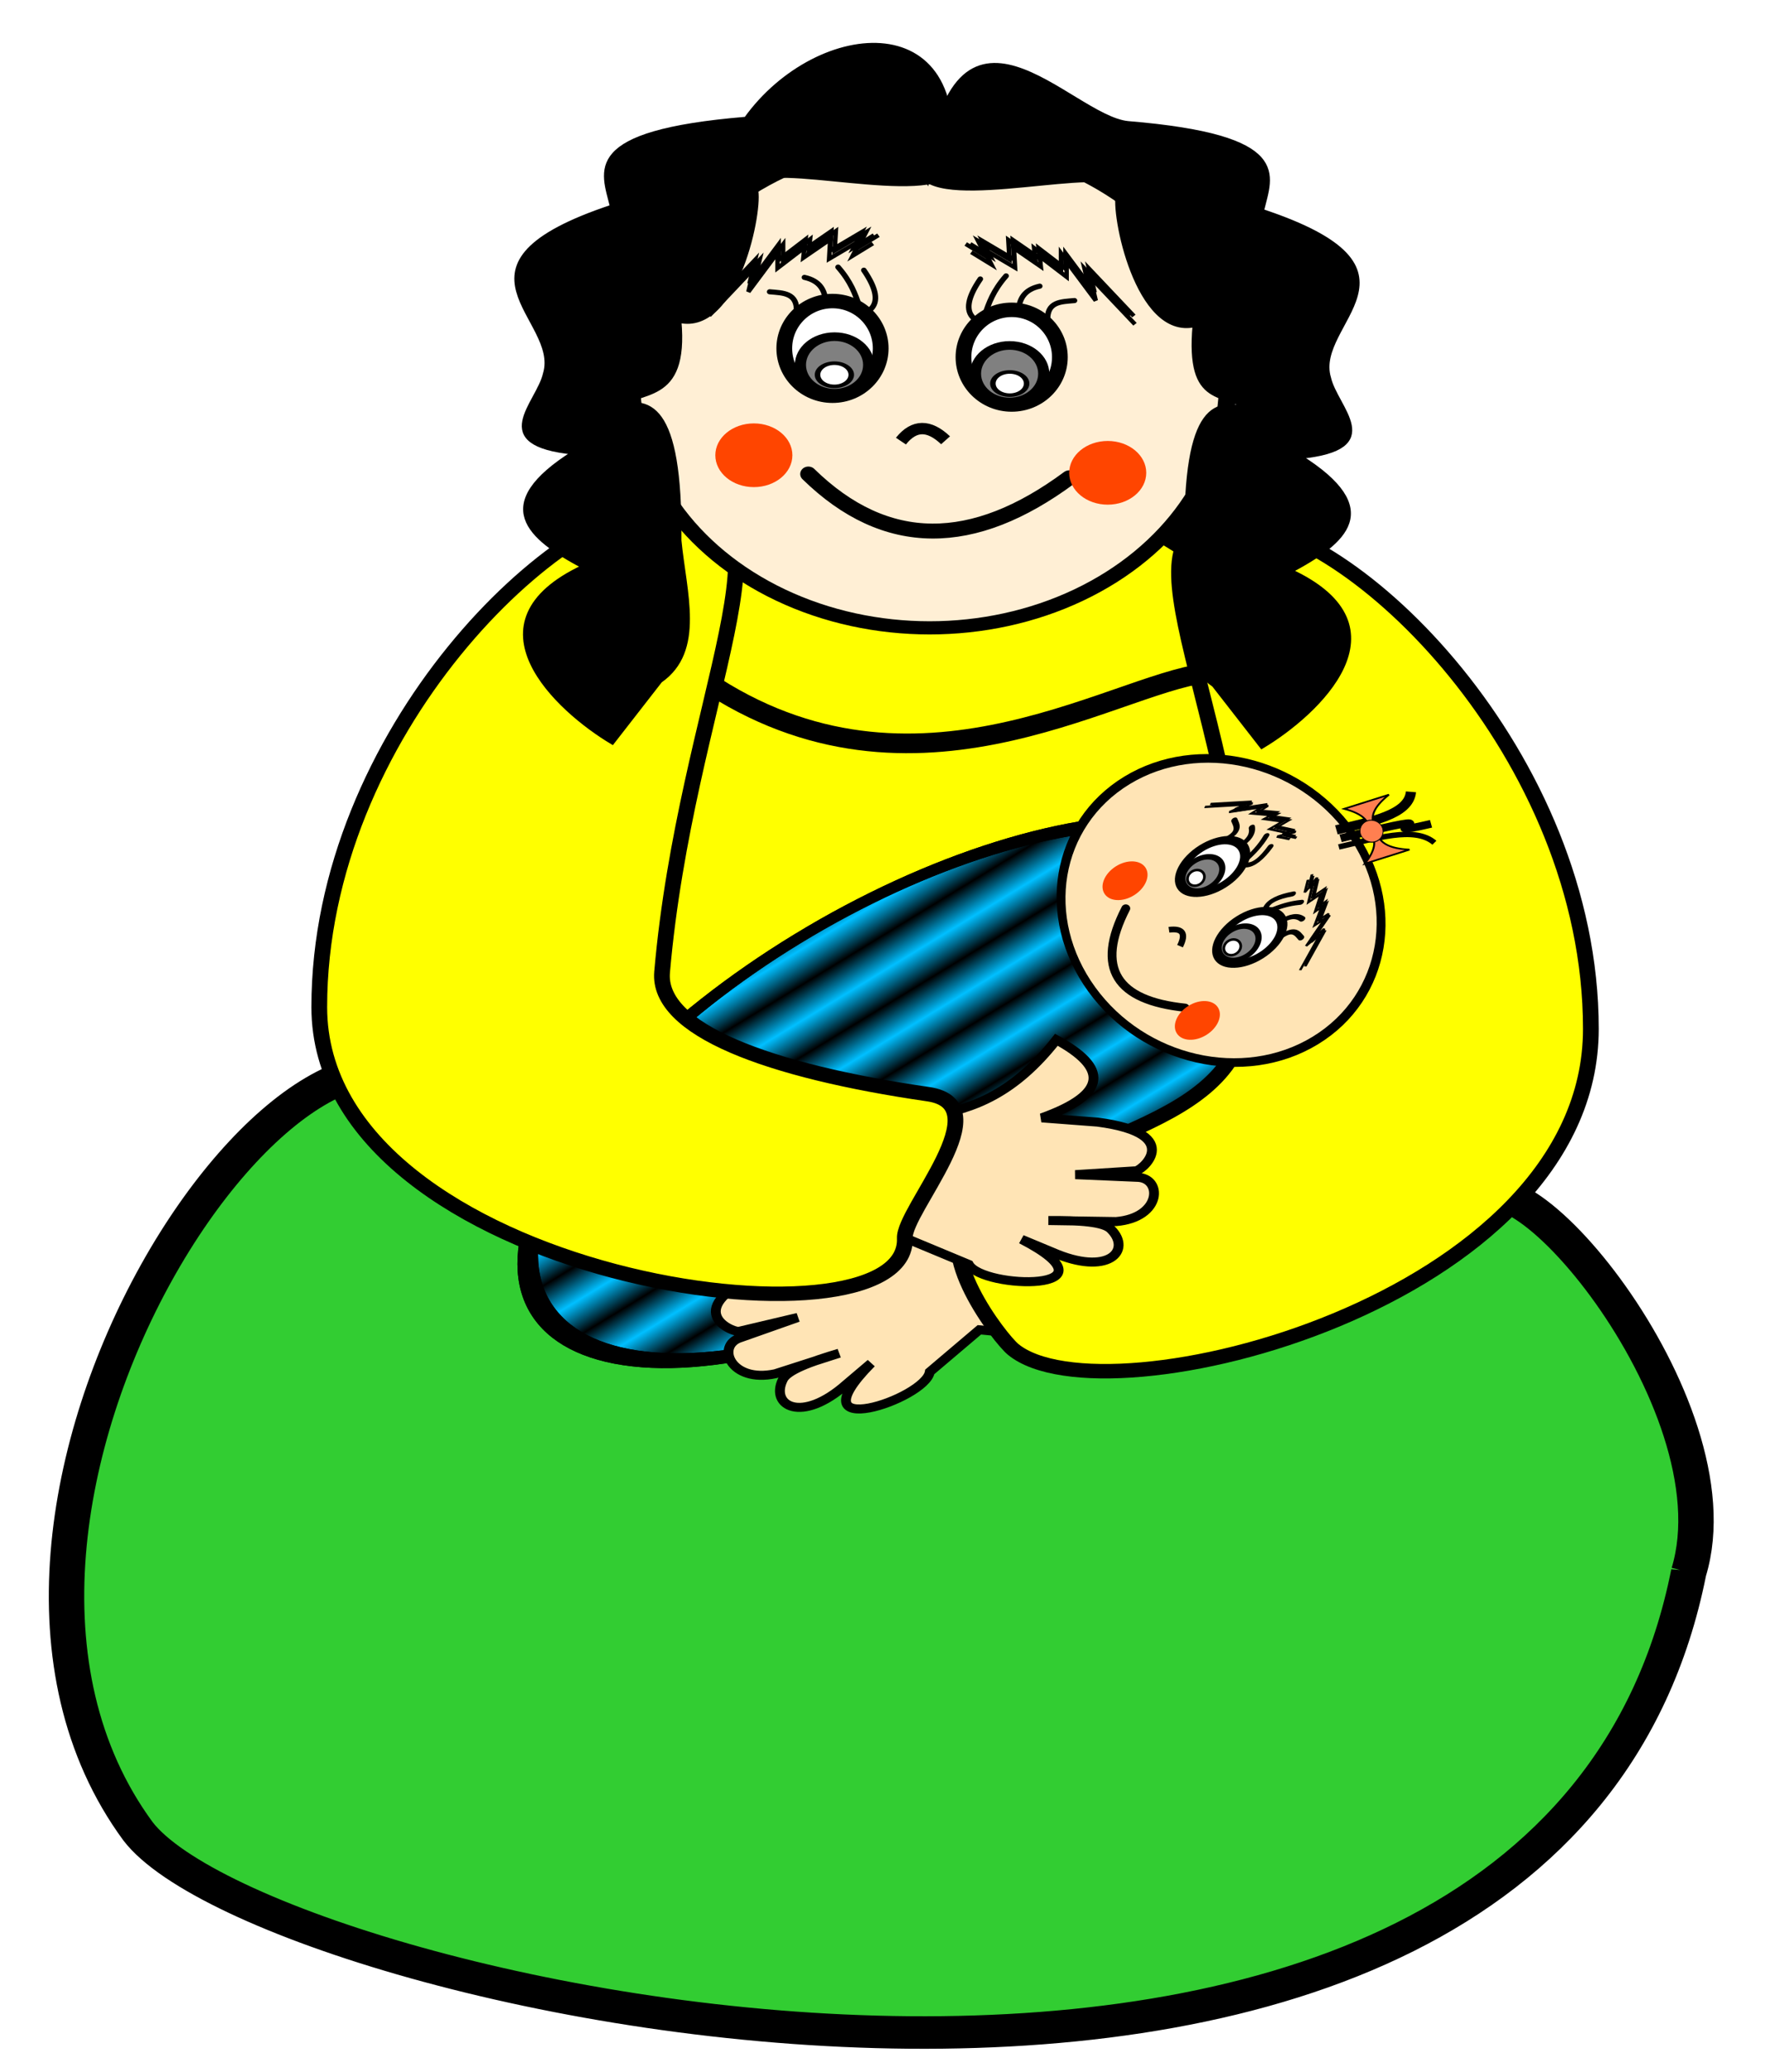 <?xml version="1.0" encoding="UTF-8" standalone="no"?>
<!-- Created with Inkscape (http://www.inkscape.org/) -->

<svg
   xmlns:dc="http://purl.org/dc/elements/1.1/"
   xmlns:cc="http://creativecommons.org/ns#"
   xmlns:rdf="http://www.w3.org/1999/02/22-rdf-syntax-ns#"
   xmlns:svg="http://www.w3.org/2000/svg"
   xmlns="http://www.w3.org/2000/svg"
   xmlns:sodipodi="http://sodipodi.sourceforge.net/DTD/sodipodi-0.dtd"
   xmlns:inkscape="http://www.inkscape.org/namespaces/inkscape"
   id="svg2"
   inkscape:version="0.92.2 5c3e80d, 2017-08-06"
   viewBox="0 0 520 610"
   version="1.1"
   sodipodi:docname="motherandbaby.svg"
   width="520"
   height="610">
  <defs
     id="defs4">
    <pattern
       id="Strips1_1"
       height="1"
       width="2"
       patternUnits="userSpaceOnUse"
       patternTransform="translate(0) scale(10)"
       inkscape:stockid="Stripes 1:1"
       inkscape:collect="always">
      <rect
         id="rect4566"
         style="fill:black"
         height="2"
         width="1"
         y="-.5"
         x="0" />
    </pattern>
    <filter
       id="filter3843"
       style="color-interpolation-filters:sRGB"
       height="2.187"
       width="2.289"
       y="-0.594"
       x="-0.645"
       inkscape:collect="always">
      <feGaussianBlur
         id="feGaussianBlur3845"
         stdDeviation="2.889"
         inkscape:collect="always" />
    </filter>
  </defs>
  <sodipodi:namedview
     id="base"
     bordercolor="#666666"
     inkscape:pageshadow="2"
     inkscape:window-y="0"
     pagecolor="#ffffff"
     inkscape:zoom="0.77"
     inkscape:window-width="1436"
     inkscape:window-maximized="1"
     inkscape:window-x="4"
     showgrid="false"
     borderopacity="1.0"
     inkscape:current-layer="g5567"
     inkscape:cx="469.66542"
     inkscape:cy="198.89304"
     inkscape:window-height="856"
     inkscape:pageopacity="0.0"
     inkscape:document-units="px"
     fit-margin-top="0"
     fit-margin-left="0"
     fit-margin-right="0"
     fit-margin-bottom="0" />
  <g
     id="layer1"
     inkscape:label="Capa 1"
     inkscape:groupmode="layer"
     transform="translate(-249.472,-8.259)">
    <g
       id="g5454"
       transform="translate(210.9,-6.456)">
      <g
         id="g5567"
         transform="matrix(0.668,0,0,0.61,64.923,294.57)">
        <g
           id="g1350"
           transform="matrix(1.96,0,0,1.969,59.255,-535.012)">
          <ellipse
             cx="232.86"
             cy="212.36"
             ry="65.714"
             transform="matrix(1.938,0,0,2.562,-288.3,-222.95)"
             rx="61.429"
             style="fill:#ffff00;fill-rule:evenodd;stroke:#000000;stroke-width:3.543"
             id="path3757" />
          <path
             inkscape:connector-curvature="0"
             style="fill:#32cd32;fill-rule:evenodd;stroke:#000000;stroke-width:7.969"
             sodipodi:nodetypes="ccsscc"
             d="M 329.64,424.12 C 297.78,598.63 10.117,529.319 -19.291,487.651 -72.642,408.553 21.056,260.48 52.524,311.31 c 13.299,21.481 216.55,65.731 228.56,24.233 6.284,-21.712 60.177,47.059 48.556,88.581 z"
             id="path3765" />
          <path
             inkscape:connector-curvature="0"
             style="fill:#ffff00;fill-rule:evenodd;stroke:#000000;stroke-width:4.818"
             sodipodi:nodetypes="sssccs"
             d="m 244.73,268.62 c 0,50.677 -36.422,91.759 -81.351,91.759 -44.929,0 -81.351,-41.082 -81.351,-91.759 0,-25.339 9.105,-48.278 23.827,-64.883 47.577,37.239 93.631,2.886 115.05,0 14.722,16.605 23.827,39.545 23.827,64.883 z"
             id="path5447" />
          <ellipse
             cx="232.86"
             cy="212.36"
             ry="65.714"
             transform="matrix(0.405,0.609,-1.245,0.827,323.99,-11.139)"
             rx="61.429"
             style="fill:#00bfff;fill-rule:evenodd;stroke:#000000;stroke-width:3.543"
             id="path5281" />
          <ellipse
             cx="232.86"
             cy="212.36"
             ry="65.714"
             transform="matrix(0.405,0.609,-1.245,0.827,323.99,-11.139)"
             rx="61.429"
             style="fill:url(#Strips1_1);fill-rule:evenodd;stroke:#000000;stroke-width:3.543"
             id="path3755" />
          <path
             d="m 183.12,333.07 c -20.031,-1.163 -34.152,14.872 -60.31,-4.119 -8.729,10.051 -7.068,16.274 9.159,17.13 l -11.585,4.937 c -18.532,9.233 -4.847,14.874 -4.21,14.001 l 13.006,-3.346 -12.858,4.944 c -5.656,1.847 -2.364,11.238 7.785,8.856 l 14.363,-5.034 c -6.458,2.088 -11.822,4.221 -12.709,6.542 -2.81,6.355 4.235,10.795 14.325,1.075 l 5.574,-5.153 c -17.853,19.673 12.206,8.841 13.21,2.105 l 11.149,-10.305 15.589,1.642 10.368,-12.187 -0.036,-19.923 z"
             style="fill:#ffe4b5;stroke:#000000;stroke-width:2.213;stroke-miterlimit:4;stroke-dasharray:none"
             sodipodi:nodetypes="cccccccccccccccccc"
             inkscape:connector-curvature="0"
             id="path5452" />
          <path
             d="m 230.48,282.36 c 0,33.532 -38.807,32.299 -62.498,54.434 -8.823,8.244 6.64,30.015 9.641,32.708 20.551,18.444 130,-11.508 130,-78.571 0,-67.063 -53.814,-124.29 -81.429,-124.29 -27.614,0 4.286,48.651 4.286,115.71 z"
             style="fill:#ffff00;fill-rule:evenodd;stroke:#000000;stroke-width:3.543"
             sodipodi:nodetypes="ssssss"
             inkscape:connector-curvature="0"
             id="path3771" />
          <path
             inkscape:connector-curvature="0"
             style="fill:#ffe4b5;stroke:#000000;stroke-width:2.213;stroke-miterlimit:4;stroke-dasharray:none"
             sodipodi:nodetypes="cccccccccccccccccc"
             d="m 131.41,316.51 c 18.646,-7.413 37.098,3.359 55.944,-22.904 11.45,6.79 11.834,13.219 -3.298,19.142 l 12.55,1.037 c 20.497,2.926 9.285,12.59 8.405,11.963 l -13.398,0.921 13.76,0.643 c 5.95,-0.028 5.782,9.921 -4.599,10.857 l -15.217,-0.254 c 6.787,-0.052 12.55,0.283 14.123,2.206 4.669,5.147 -0.62,11.58 -13.258,5.532 l -6.913,-3.135 c 23.141,13.049 -8.8,12.235 -11.875,6.159 l -13.827,-6.27 -14.278,6.468 -13.679,-8.301 -6.241,-18.92 z"
             id="path5450" />
          <path
             inkscape:connector-curvature="0"
             style="fill:#ffff00;fill-rule:evenodd;stroke:#000000;stroke-width:3.543"
             sodipodi:nodetypes="csssssc"
             d="m 98.627,277.02 c -1.132,14.157 24.011,24.256 59.848,29.917 16.556,2.615 -5.501,28.349 -5.23,35.305 C 154.415,372.17 21.484,352.655 21.484,285.592 c 0,-67.063 53.814,-124.29 81.429,-124.29 27.614,0 1.059,48.864 -4.286,115.71 z"
             id="path3768" />
          <ellipse
             cx="232.86"
             cy="212.36"
             ry="65.714"
             transform="matrix(1.091,0,0,0.912,-95.218,-60.976)"
             rx="61.429"
             style="fill:#ffefd5;fill-rule:evenodd;stroke:#000000;stroke-width:3.543"
             id="path3759" />
          <g
             id="g5419">
            <g
               id="g3795">
              <ellipse
                 cx="136.97"
                 cy="124.12"
                 ry="11.603"
                 rx="10.846"
                 style="fill:#ffffff;fill-rule:evenodd;stroke:#000000;stroke-width:3.543"
                 id="path3773" />
              <ellipse
                 cx="136.97"
                 cy="124.12"
                 ry="11.603"
                 transform="matrix(0.708,0,0,0.597,40.458,54.072)"
                 rx="10.846"
                 style="fill:#808080;fill-rule:evenodd;stroke:#000000;stroke-width:3.543"
                 id="path3775" />
              <ellipse
                 cx="136.97"
                 cy="124.12"
                 ry="11.603"
                 transform="matrix(0.35,0,0,0.245,89.459,100.18)"
                 rx="10.846"
                 style="fill:#ffffff;fill-rule:evenodd;stroke:#000000;stroke-width:3.543"
                 id="path3777" />
              <path
                 inkscape:connector-curvature="0"
                 style="fill:none;stroke:#000000;stroke-width:1.253;stroke-linecap:round;stroke-miterlimit:4;stroke-dasharray:none"
                 sodipodi:nodetypes="cc"
                 d="m 128.89,115.29 c 0.248,-4.853 -3.05,-4.744 -6.054,-5.045"
                 id="path3781" />
              <path
                 inkscape:connector-curvature="0"
                 style="fill:none;stroke:#000000;stroke-width:1.253;stroke-linecap:round;stroke-miterlimit:4;stroke-dasharray:none"
                 sodipodi:nodetypes="cc"
                 d="m 135.45,112.77 c -0.194,-2.86 -1.254,-5.2 -4.793,-6.054"
                 id="path3783" />
              <path
                 inkscape:connector-curvature="0"
                 style="fill:none;stroke:#000000;stroke-width:1.253;stroke-linecap:round;stroke-miterlimit:4;stroke-dasharray:none"
                 sodipodi:nodetypes="cc"
                 d="m 143.02,113.78 c -0.945,-2.978 -1.879,-5.951 -4.793,-9.585"
                 id="path3785" />
              <path
                 inkscape:connector-curvature="0"
                 style="fill:none;stroke:#000000;stroke-width:1.253;stroke-linecap:round;stroke-miterlimit:4;stroke-dasharray:none"
                 sodipodi:nodetypes="cc"
                 d="m 145.54,114.54 c 1.85,-1.85 1.345,-5.045 -1.513,-9.585"
                 id="path3787" />
              <path
                 inkscape:connector-curvature="0"
                 style="fill:none;stroke:#000000;stroke-width:1px"
                 d="m 110.48,114.03 10.09,-11.603 -1.261,5.801 6.558,-9.585 v 3.784 l 6.054,-5.045 -0.252,2.522 6.054,-4.54 -0.252,4.793 7.063,-4.54 -1.766,3.784 4.54,-3.027"
                 id="path3789" />
              <path
                 d="m 109.22,116.05 10.09,-11.603 -1.261,5.801 6.558,-9.585 v 3.784 l 6.054,-5.045 -0.252,2.522 6.054,-4.54 -0.252,4.793 7.063,-4.54 -1.766,3.784 4.54,-3.027"
                 inkscape:connector-curvature="0"
                 style="fill:none;stroke:#000000;stroke-width:1px"
                 id="path3791" />
              <path
                 inkscape:connector-curvature="0"
                 style="fill:none;stroke:#000000;stroke-width:1px"
                 d="m 109.47,114.03 10.09,-11.603 -1.261,5.801 6.558,-9.585 v 3.784 l 6.054,-5.045 -0.252,2.522 6.054,-4.54 -0.252,4.793 7.063,-4.54 -1.766,3.784 4.54,-3.027"
                 id="path3793" />
            </g>
            <g
               transform="matrix(-1,0,0,1,314.26,2.152)"
               id="g3807">
              <ellipse
                 cx="136.97"
                 cy="124.12"
                 ry="11.603"
                 rx="10.846"
                 style="fill:#ffffff;fill-rule:evenodd;stroke:#000000;stroke-width:3.543"
                 id="path3809" />
              <ellipse
                 cx="136.97"
                 cy="124.12"
                 ry="11.603"
                 transform="matrix(0.708,0,0,0.597,40.458,54.072)"
                 rx="10.846"
                 style="fill:#808080;fill-rule:evenodd;stroke:#000000;stroke-width:3.543"
                 id="path3811" />
              <ellipse
                 cx="136.97"
                 cy="124.12"
                 ry="11.603"
                 transform="matrix(0.35,0,0,0.245,89.459,100.18)"
                 rx="10.846"
                 style="fill:#ffffff;fill-rule:evenodd;stroke:#000000;stroke-width:3.543"
                 id="path3813" />
              <path
                 d="m 128.89,115.29 c 0.248,-4.853 -3.05,-4.744 -6.054,-5.045"
                 style="fill:none;stroke:#000000;stroke-width:1.253;stroke-linecap:round;stroke-miterlimit:4;stroke-dasharray:none"
                 sodipodi:nodetypes="cc"
                 inkscape:connector-curvature="0"
                 id="path3815" />
              <path
                 d="m 135.45,112.77 c -0.194,-2.86 -1.254,-5.2 -4.793,-6.054"
                 style="fill:none;stroke:#000000;stroke-width:1.253;stroke-linecap:round;stroke-miterlimit:4;stroke-dasharray:none"
                 sodipodi:nodetypes="cc"
                 inkscape:connector-curvature="0"
                 id="path3817" />
              <path
                 d="m 143.02,113.78 c -0.945,-2.978 -1.879,-5.951 -4.793,-9.585"
                 style="fill:none;stroke:#000000;stroke-width:1.253;stroke-linecap:round;stroke-miterlimit:4;stroke-dasharray:none"
                 sodipodi:nodetypes="cc"
                 inkscape:connector-curvature="0"
                 id="path3819" />
              <path
                 d="m 145.54,114.54 c 1.85,-1.85 1.345,-5.045 -1.513,-9.585"
                 style="fill:none;stroke:#000000;stroke-width:1.253;stroke-linecap:round;stroke-miterlimit:4;stroke-dasharray:none"
                 sodipodi:nodetypes="cc"
                 inkscape:connector-curvature="0"
                 id="path3821" />
              <path
                 d="m 110.48,114.03 10.09,-11.603 -1.261,5.801 6.558,-9.585 v 3.784 l 6.054,-5.045 -0.252,2.522 6.054,-4.54 -0.252,4.793 7.063,-4.54 -1.766,3.784 4.54,-3.027"
                 inkscape:connector-curvature="0"
                 style="fill:none;stroke:#000000;stroke-width:1px"
                 id="path3823" />
              <path
                 inkscape:connector-curvature="0"
                 style="fill:none;stroke:#000000;stroke-width:1px"
                 d="m 109.22,116.05 10.09,-11.603 -1.261,5.801 6.558,-9.585 v 3.784 l 6.054,-5.045 -0.252,2.522 6.054,-4.54 -0.252,4.793 7.063,-4.54 -1.766,3.784 4.54,-3.027"
                 id="path3825" />
              <path
                 d="m 109.47,114.03 10.09,-11.603 -1.261,5.801 6.558,-9.585 v 3.784 l 6.054,-5.045 -0.252,2.522 6.054,-4.54 -0.252,4.793 7.063,-4.54 -1.766,3.784 4.54,-3.027"
                 inkscape:connector-curvature="0"
                 style="fill:none;stroke:#000000;stroke-width:1px"
                 id="path3827" />
            </g>
            <path
               d="m 131.54,154.92 c 17.484,18.639 37.12,18.343 58.702,0.922"
               style="fill:none;stroke:#000000;stroke-width:3.663;stroke-linecap:round;stroke-miterlimit:4;stroke-dasharray:none"
               sodipodi:nodetypes="cc"
               inkscape:connector-curvature="0"
               id="path3829" />
            <path
               inkscape:connector-curvature="0"
               style="fill:none;stroke:#000000;stroke-width:2.783;stroke-miterlimit:4;stroke-dasharray:none"
               sodipodi:nodetypes="cc"
               d="m 152.37,146.85 c 2.991,-4.088 6.35,-4.023 10.043,-0.202"
               id="path3831" />
            <ellipse
               cx="111.72"
               cy="146.01"
               ry="5.84"
               transform="matrix(1.612,0,0,1.337,-60.817,-44.898)"
               rx="5.378"
               style="fill:#ff4500;fill-rule:evenodd;filter:url(#filter3843)"
               id="path3833" />
            <ellipse
               cx="111.72"
               cy="146.01"
               ry="5.84"
               transform="matrix(1.612,0,0,1.337,18.81,-40.593)"
               rx="5.378"
               style="fill:#ff4500;fill-rule:evenodd;filter:url(#filter3843)"
               id="path5283" />
          </g>
          <g
             transform="matrix(0.789,0.615,-0.615,0.789,148.22,-50.56)"
             id="g3761">
            <path
               d="M 92.805,95.45 C 72.327,58.203 46.237,82.925 48.565,112.21 21.47,137.56 31.04,141.9 38.04,147.71 c -22.59,35.916 7.848,28.486 13.265,41.508 3.357,6.723 0.286,21.668 17.002,11.303 -6.881,21.682 4.711,22.667 18.901,20.738 -12.867,27.4 16.814,31.242 31.559,29.971 l -0.778,-18.496 c 3.121,-11.755 -9.044,-20.432 -17.78,-29.8 -20.505,-26.733 -27.167,-23.718 -31.73,-16.192 1.609,-7.762 12.693,-11.008 -1.355,-26.234 12.213,-5.415 -2.402,-33.192 -6.274,-36.043 -7.145,-5.261 29.138,-18.629 31.956,-29.014 z"
               style="fill:#000000;stroke:#000000;stroke-width:1px"
               sodipodi:nodetypes="cccccccccccsc"
               inkscape:connector-curvature="0"
               id="path5369" />
            <path
               inkscape:connector-curvature="0"
               style="fill:#000000;stroke:#000000;stroke-width:1px"
               sodipodi:nodetypes="cccccccccccscc"
               d="M 89.897,99.082 C 62.237,53.51 105.53,67.275 116.93,60.26 c 31.189,-20.101 33.063,-9.762 36.993,-1.557 40.338,-13.156 25.715,14.553 37.024,22.98 5.703,4.894 20.945,5.558 6.819,19.244 22.705,-1.389 20.835,10.092 15.507,23.385 29.71,-5.802 26.203,23.92 21.377,37.911 l -17.749,-5.263 c -12.161,0.162 -19.702,-13.41 -26.658,-24.165 -20.93,-26.401 -16.253,-31.584 -7.842,-34.176 -7.921,-0.331 -11.81,8.743 -23.153,-8.591 -8.228,10.525 -31.606,-10.419 -33.427,-14.869 -3.361,-8.212 -25.168,23.72 -35.926,23.922 z"
               id="path5365" />
          </g>
          <ellipse
             cx="232.86"
             cy="212.36"
             ry="65.714"
             transform="matrix(0.345,0.519,-0.443,0.294,238.15,78.621)"
             rx="61.429"
             style="fill:#ffe4b5;fill-rule:evenodd;stroke:#000000;stroke-width:3.543"
             id="path2985" />
          <path
             sodipodi:nodetypes="cc"
             inkscape:connector-curvature="0"
             inkscape:transform-center-y="-5.5834222"
             inkscape:transform-center-x="-2.7381692"
             d="m 250.9,246.34 c 8.169,-2.008 17.048,-5.197 21.515,-1.035"
             style="fill:none;stroke:#000000;stroke-width:1.329px"
             id="path5343" />
          <path
             inkscape:connector-curvature="0"
             style="fill:none;stroke:#000000;stroke-width:2.294px"
             sodipodi:nodetypes="cc"
             d="m 250.36,242.15 c 7.752,-2.03 16.275,-3.674 16.786,-9.323"
             id="path5347" />
          <path
             inkscape:connector-curvature="0"
             style="fill:none;stroke:#000000;stroke-width:1.914px"
             sodipodi:nodetypes="cc"
             d="m 251.31,244.22 c 30.597,-8.341 3.741,0.675 20.348,-3.555"
             id="path5349" />
          <g
             transform="matrix(-0.325,0.946,-0.946,-0.325,493.65,-16.67)"
             inkscape:transform-center-x="-2.03707"
             id="g5360">
            <path
               d="m 311.75,137.59 c 3.816,2.175 7.196,2.859 9.316,-0.777 l 1.749,1.963 c -3.616,0.099 -4.74,2.919 -4.531,7.193 z"
               style="fill:#ff7f50;fill-rule:evenodd;stroke:#000000;stroke-width:0.424"
               sodipodi:nodetypes="ccccc"
               inkscape:connector-curvature="0"
               id="path5358" />
            <path
               inkscape:connector-curvature="0"
               style="fill:#ff7f50;fill-rule:evenodd;stroke:#000000;stroke-width:0.424"
               sodipodi:nodetypes="ccccc"
               d="m 322.98,128.84 c 1.179,4.231 1.019,7.676 -3.024,8.846 l 1.478,2.175 c 0.977,-3.483 3.986,-3.886 8.08,-2.642 z"
               id="path5354" />
            <ellipse
               cx="515.42"
               cy="733.86"
               ry="49.498"
               transform="matrix(0.064,-0.05,0.032,0.041,265,134.06)"
               rx="33.357"
               style="fill:#ff7f50;fill-rule:evenodd;stroke:#000000;stroke-width:3"
               id="path5356" />
          </g>
          <g
             transform="matrix(0.236,0.408,-0.593,0.405,263.77,144.97)"
             id="g5285">
            <ellipse
               cx="136.97"
               cy="124.12"
               ry="11.603"
               rx="10.846"
               style="fill:#ffffff;fill-rule:evenodd;stroke:#000000;stroke-width:3.543"
               id="path5287" />
            <ellipse
               cx="136.97"
               cy="124.12"
               ry="11.603"
               transform="matrix(0.708,0,0,0.597,40.458,54.072)"
               rx="10.846"
               style="fill:#808080;fill-rule:evenodd;stroke:#000000;stroke-width:3.543"
               id="path5289" />
            <ellipse
               cx="136.97"
               cy="124.12"
               ry="11.603"
               transform="matrix(0.35,0,0,0.245,89.459,100.18)"
               rx="10.846"
               style="fill:#ffffff;fill-rule:evenodd;stroke:#000000;stroke-width:3.543"
               id="path5291" />
            <path
               inkscape:connector-curvature="0"
               style="fill:none;stroke:#000000;stroke-width:2.155;stroke-linecap:round;stroke-miterlimit:4;stroke-dasharray:none"
               sodipodi:nodetypes="cc"
               d="m 128.89,115.29 c 0.248,-4.853 -3.05,-4.744 -6.054,-5.045"
               id="path5293" />
            <path
               inkscape:connector-curvature="0"
               style="fill:none;stroke:#000000;stroke-width:2.155;stroke-linecap:round;stroke-miterlimit:4;stroke-dasharray:none"
               sodipodi:nodetypes="cc"
               d="m 135.45,112.77 c -0.194,-2.86 -1.254,-5.2 -4.793,-6.054"
               id="path5295" />
            <path
               inkscape:connector-curvature="0"
               style="fill:none;stroke:#000000;stroke-width:2.155;stroke-linecap:round;stroke-miterlimit:4;stroke-dasharray:none"
               sodipodi:nodetypes="cc"
               d="m 143.02,113.78 c -0.945,-2.978 -1.879,-5.951 -4.793,-9.585"
               id="path5297" />
            <path
               inkscape:connector-curvature="0"
               style="fill:none;stroke:#000000;stroke-width:2.155;stroke-linecap:round;stroke-miterlimit:4;stroke-dasharray:none"
               sodipodi:nodetypes="cc"
               d="m 145.54,114.54 c 1.85,-1.85 1.345,-5.045 -1.513,-9.585"
               id="path5299" />
            <path
               inkscape:connector-curvature="0"
               style="fill:none;stroke:#000000;stroke-width:1px"
               d="m 110.48,114.03 10.09,-11.603 -1.261,5.801 6.558,-9.585 v 3.784 l 6.054,-5.045 -0.252,2.522 6.054,-4.54 -0.252,4.793 7.063,-4.54 -1.766,3.784 4.54,-3.027"
               id="path5301" />
            <path
               d="m 109.22,116.05 10.09,-11.603 -1.261,5.801 6.558,-9.585 v 3.784 l 6.054,-5.045 -0.252,2.522 6.054,-4.54 -0.252,4.793 7.063,-4.54 -1.766,3.784 4.54,-3.027"
               inkscape:connector-curvature="0"
               style="fill:none;stroke:#000000;stroke-width:1px"
               id="path5303" />
            <path
               inkscape:connector-curvature="0"
               style="fill:none;stroke:#000000;stroke-width:1px"
               d="m 109.47,114.03 10.09,-11.603 -1.261,5.801 6.558,-9.585 v 3.784 l 6.054,-5.045 -0.252,2.522 6.054,-4.54 -0.252,4.793 7.063,-4.54 -1.766,3.784 4.54,-3.027"
               id="path5305" />
          </g>
          <g
             transform="matrix(-0.236,-0.408,-0.593,0.405,336.8,274.11)"
             id="g5307">
            <ellipse
               cx="136.97"
               cy="124.12"
               ry="11.603"
               rx="10.846"
               style="fill:#ffffff;fill-rule:evenodd;stroke:#000000;stroke-width:3.543"
               id="path5309" />
            <ellipse
               cx="136.97"
               cy="124.12"
               ry="11.603"
               transform="matrix(0.708,0,0,0.597,40.458,54.072)"
               rx="10.846"
               style="fill:#808080;fill-rule:evenodd;stroke:#000000;stroke-width:3.543"
               id="path5311" />
            <ellipse
               cx="136.97"
               cy="124.12"
               ry="11.603"
               transform="matrix(0.35,0,0,0.245,89.459,100.18)"
               rx="10.846"
               style="fill:#ffffff;fill-rule:evenodd;stroke:#000000;stroke-width:3.543"
               id="path5313" />
            <path
               d="m 128.89,115.29 c 0.248,-4.853 -3.05,-4.744 -6.054,-5.045"
               style="fill:none;stroke:#000000;stroke-width:2.155;stroke-linecap:round;stroke-miterlimit:4;stroke-dasharray:none"
               sodipodi:nodetypes="cc"
               inkscape:connector-curvature="0"
               id="path5315" />
            <path
               d="m 135.45,112.77 c -0.194,-2.86 -1.254,-5.2 -4.793,-6.054"
               style="fill:none;stroke:#000000;stroke-width:2.155;stroke-linecap:round;stroke-miterlimit:4;stroke-dasharray:none"
               sodipodi:nodetypes="cc"
               inkscape:connector-curvature="0"
               id="path5317" />
            <path
               d="m 143.02,113.78 c -0.945,-2.978 -1.879,-5.951 -4.793,-9.585"
               style="fill:none;stroke:#000000;stroke-width:2.155;stroke-linecap:round;stroke-miterlimit:4;stroke-dasharray:none"
               sodipodi:nodetypes="cc"
               inkscape:connector-curvature="0"
               id="path5319" />
            <path
               d="m 145.54,114.54 c 1.85,-1.85 1.345,-5.045 -1.513,-9.585"
               style="fill:none;stroke:#000000;stroke-width:2.155;stroke-linecap:round;stroke-miterlimit:4;stroke-dasharray:none"
               sodipodi:nodetypes="cc"
               inkscape:connector-curvature="0"
               id="path5321" />
            <path
               d="m 110.48,114.03 10.09,-11.603 -1.261,5.801 6.558,-9.585 v 3.784 l 6.054,-5.045 -0.252,2.522 6.054,-4.54 -0.252,4.793 7.063,-4.54 -1.766,3.784 4.54,-3.027"
               inkscape:connector-curvature="0"
               style="fill:none;stroke:#000000;stroke-width:1px"
               id="path5323" />
            <path
               inkscape:connector-curvature="0"
               style="fill:none;stroke:#000000;stroke-width:1px"
               d="m 109.22,116.05 10.09,-11.603 -1.261,5.801 6.558,-9.585 v 3.784 l 6.054,-5.045 -0.252,2.522 6.054,-4.54 -0.252,4.793 7.063,-4.54 -1.766,3.784 4.54,-3.027"
               id="path5325" />
            <path
               d="m 109.47,114.03 10.09,-11.603 -1.261,5.801 6.558,-9.585 v 3.784 l 6.054,-5.045 -0.252,2.522 6.054,-4.54 -0.252,4.793 7.063,-4.54 -1.766,3.784 4.54,-3.027"
               inkscape:connector-curvature="0"
               style="fill:none;stroke:#000000;stroke-width:1px"
               id="path5327" />
          </g>
          <path
             d="m 202.97,261.41 c -6.923,14.686 -2.104,22.58 13.333,24.333"
             style="fill:none;stroke:#000000;stroke-width:1.991;stroke-linecap:round;stroke-miterlimit:4;stroke-dasharray:none"
             sodipodi:nodetypes="cc"
             inkscape:connector-curvature="0"
             id="path5329" />
          <path
             inkscape:connector-curvature="0"
             style="fill:none;stroke:#000000;stroke-width:1.409;stroke-miterlimit:4;stroke-dasharray:none"
             sodipodi:nodetypes="cc"
             d="m 212.68,266.64 c 3.132,-0.435 3.888,0.962 2.494,4.017"
             id="path5331" />
          <ellipse
             cx="111.72"
             cy="146.01"
             ry="5.84"
             transform="matrix(0.381,0.658,-0.793,0.542,276.02,101.97)"
             rx="5.378"
             style="fill:#ff4500;fill-rule:evenodd;filter:url(#filter3843)"
             id="path5333" />
          <ellipse
             cx="111.72"
             cy="146.01"
             ry="5.84"
             transform="matrix(0.381,0.658,-0.793,0.542,292.3,136.21)"
             rx="5.378"
             style="fill:#ff4500;fill-rule:evenodd;filter:url(#filter3843)"
             id="path5335" />
        </g>
      </g>
    </g>
  </g>
</svg>
